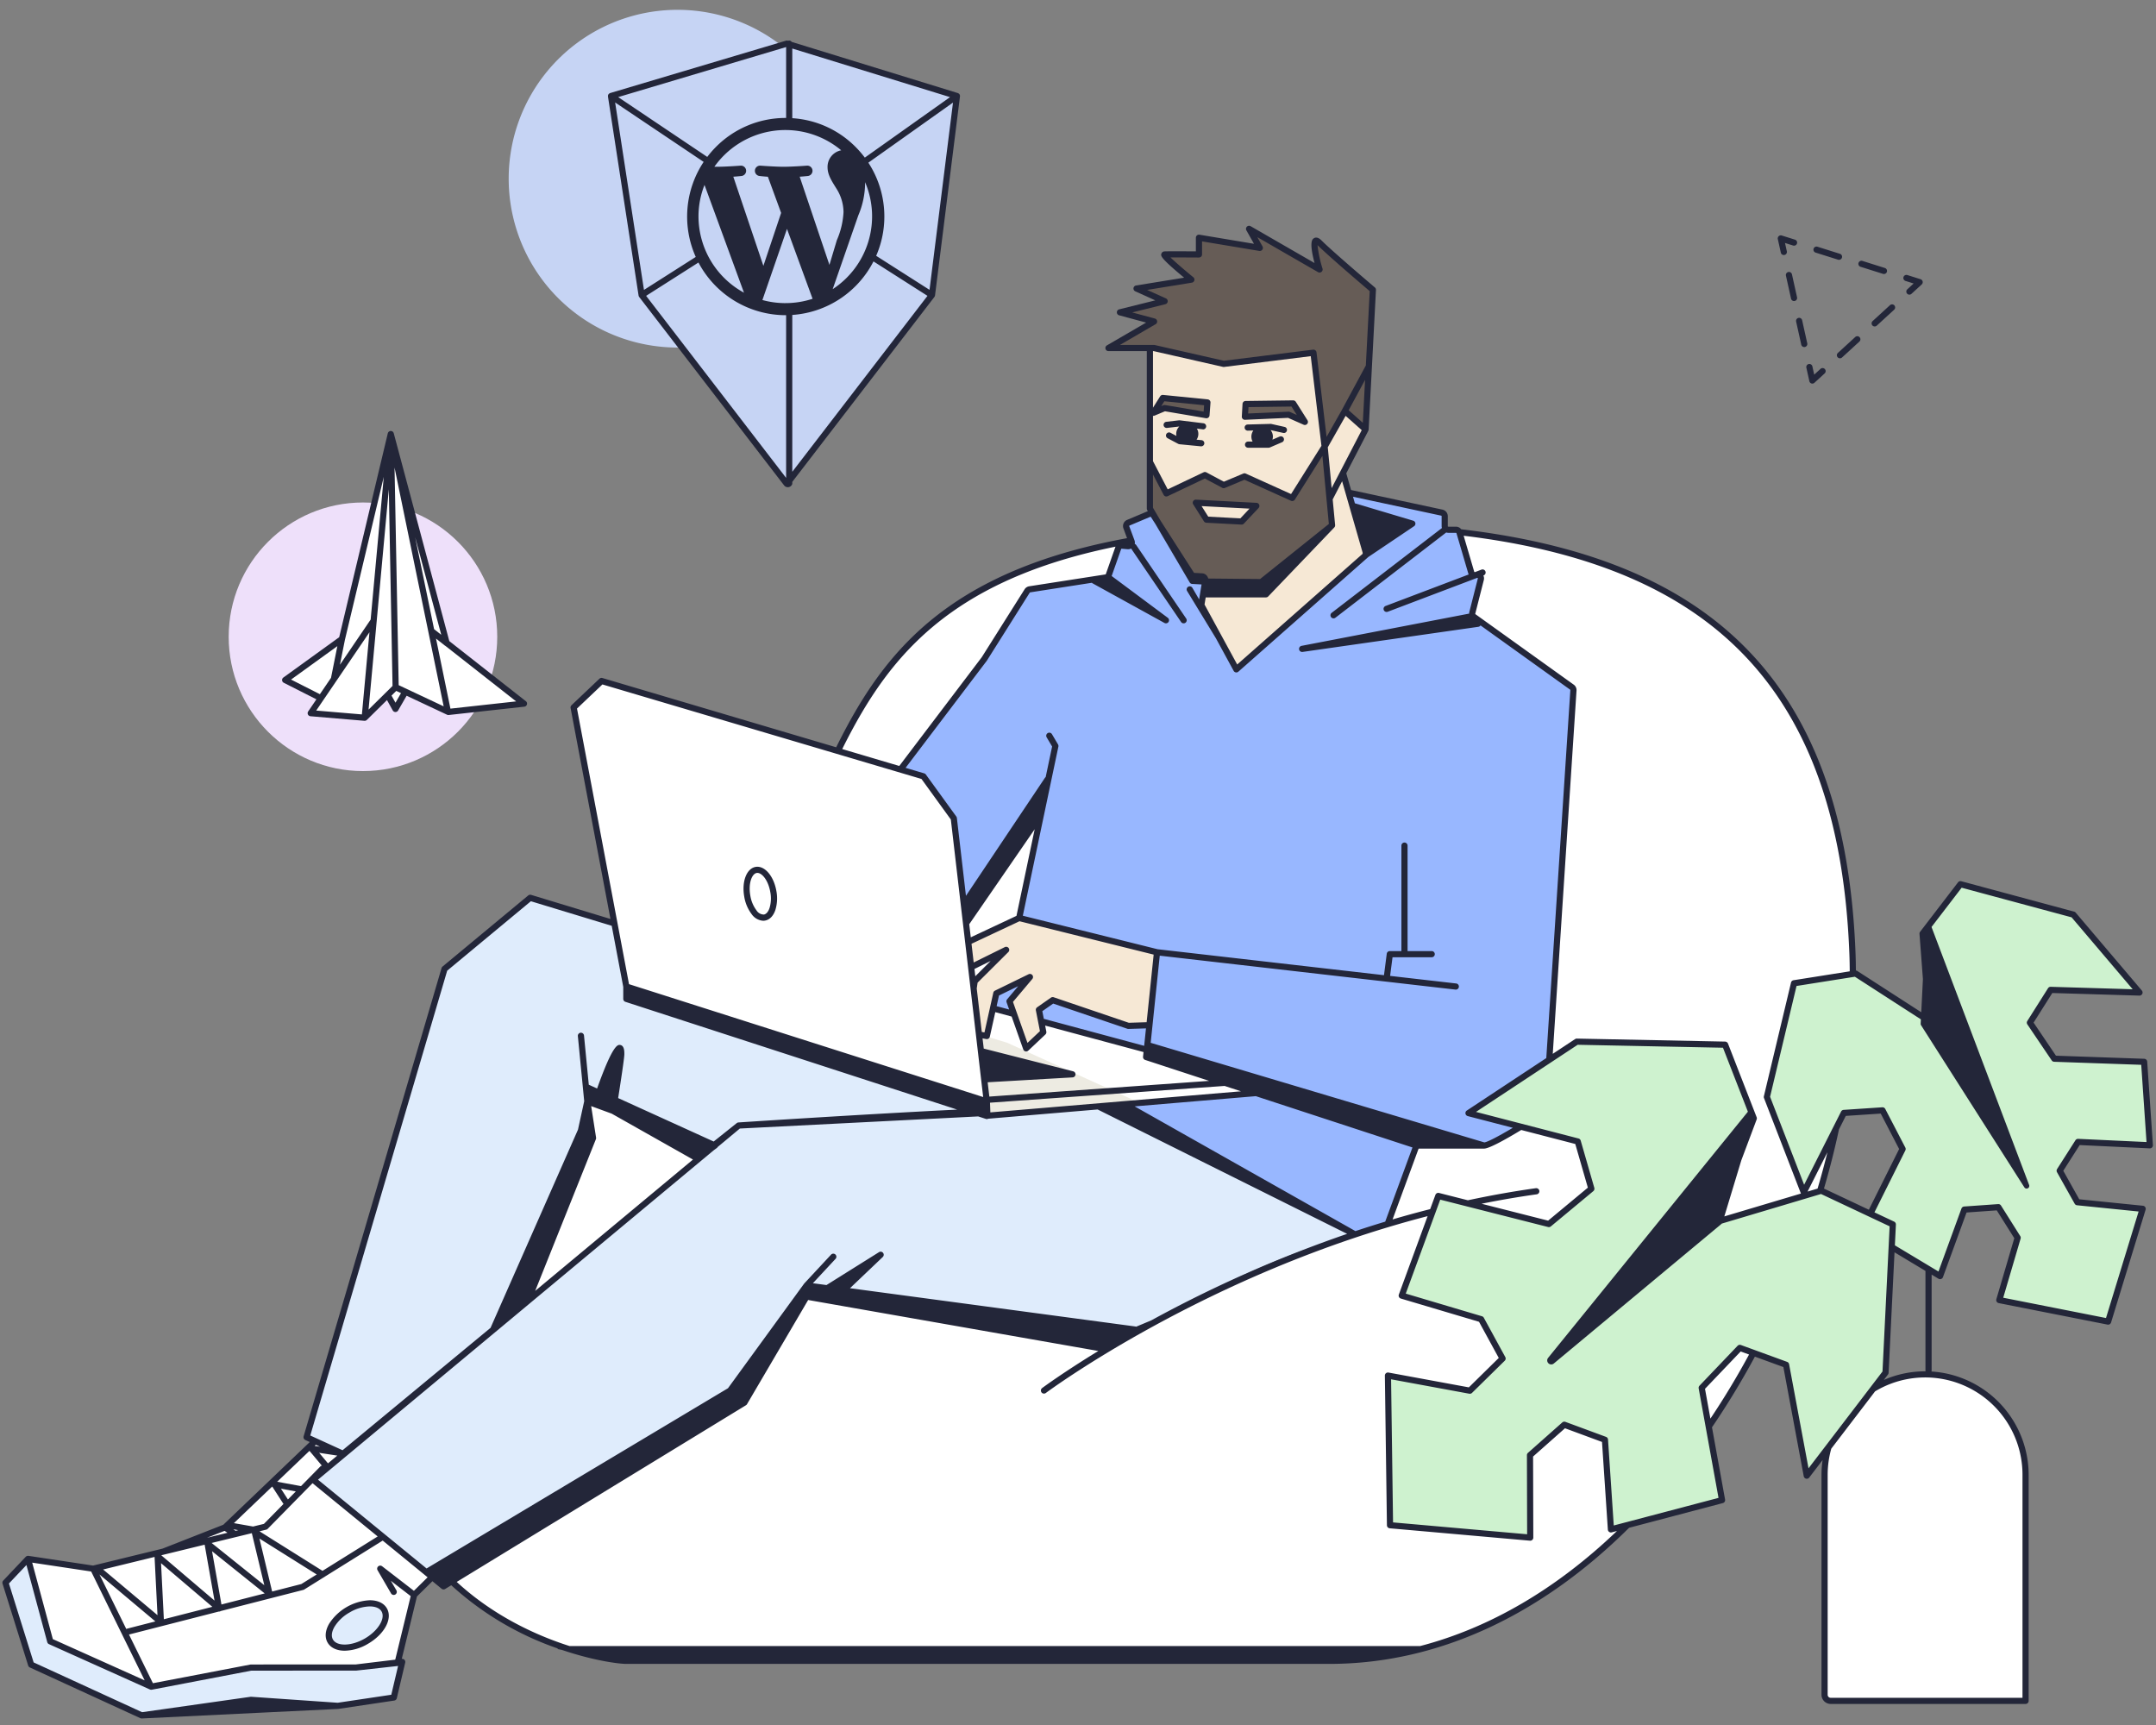 <svg xmlns="http://www.w3.org/2000/svg" viewBox="0 0 700 560"><rect x="0" y="0" width="700" height="560" fill="#808080" stroke="none"/><rect width="700" height="560" opacity="0"/><path d="M373.61,429.807c19.261-10.576,34.853-19.983,65.477-29.215L326.989,338.5l-9.145-2.778,2.546,21.839-117.039-37.3-3.868-20.5-27.344-8.306-27.818,23.084L99.537,466.568l11.837,5.406-9.7,8.394,42.343,34.617,97.669-59.652,20.193-34.411,93.746,16.427Zm-202.244-7.442,21.176-52.9-1.854-11.906,8.345,3.06,27.385,15.465Z" fill="#dfecfc"/><polygon points="409.202 350.705 296.079 320.266 203.355 324.283 320.393 362.3 322.134 362.072 405.87 355.032 409.201 350.705 409.201 350.705 409.202 350.705" fill="#edebe2"/><path d="M374.7,112.987H359.9l14.8-8.609-11.078-2.987,14.507-3.607-9.116-4.12,17.79-2.886s-9.929-8.1-8.674-8.172,11.146,0,11.146,0V77.179l19.758,3.3-3.489-6.182,22.882,13.188s-3.71-12.364,0-8.654,17.314,15.25,17.314,15.25l-2.376,45.332-6.741-5.98-6.55,11.543-3.631-30.465L397.3,118.134l-22.6-5.142" fill="#665c56"/><polygon points="443.363 139.407 436.625 133.43 430.075 144.973 426.444 114.508 397.303 118.134 374.702 112.992 374.702 112.987 373.349 112.987 373.349 149.952 378.688 160.178 391.211 154.228 397.308 157.485 404.06 154.652 412.477 158.456 419.563 161.658 430.071 144.968 432.495 170.538 408.543 189.721 391.285 188.792 390.04 196.427 401.41 217.298 443.638 180.038 436.03 153.543 443.363 139.407" fill="#f6e8d5"/><path d="M601.45,309.756c-3.613-96.364-55.163-137.1-160.515-139.132l2.7,9.414L401.41,217.3l-11.37-20.871,1.245-7.635-4.16-.224-8.689-14.8c-68.339,9.247-90.325,37.289-106.415,70.02l-76.7-22.721-9.066,8.6,17.1,90.6,117.039,37.3-2.546-21.839,9.145,2.778L450.4,394.452l-.707,3.46-34.578,12.029-59.491,27.408-93.746-16.427-20.193,34.411L146.617,513.4c21.954,20.9,50.8,25.766,56.74,25.766H431.663C532.853,539.161,605.159,408.662,601.45,309.756Z" fill="#fff"/><path d="M373.349,149.952l5.339,10.226,12.523-5.95,6.1,3.257,6.752-2.833,15.5,7.006,10.508-16.69,2.424,25.57-23.952,19.183-21.418-1.153L373.349,165.11Z" fill="#665c56"/><path d="M388.249,163.2l19.646,1.034-4.769,5.066-11.4-.6Z" fill="#f6e8d5"/><path d="M510.365,223.074l-31.89-22.859a1.181,1.181,0,0,1-.457-1.25l2.772-10.907a1.178,1.178,0,0,0-1.56-1.393c-.028.011-.056.02-.084.029a1.181,1.181,0,0,1-1.466-.8l-3.838-13.067a1.179,1.179,0,0,0-1.131-.847h-2.472a1.178,1.178,0,0,1-1.178-1.179v-3.225a1.18,1.18,0,0,0-.932-1.153l-30.265-6.493,5.774,20.107L401.41,217.3l-11.37-20.871.079-.484s0-.008,0-.013l1.212-7.447a1.079,1.079,0,0,0,.014-.126,1.179,1.179,0,0,0-1.114-1.24l-2.5-.136a1.176,1.176,0,0,1-.929-.54l-12.279-19.128a1.18,1.18,0,0,0-1.45-.45l-6.715,2.828a1.18,1.18,0,0,0-.647,1.5l1.686,4.529a1.179,1.179,0,0,1-1.211,1.587l-1.9-.168a1.178,1.178,0,0,0-1.212.784l-3.087,8.773a1.179,1.179,0,0,1-.932.774l-24.735,3.847a1.177,1.177,0,0,0-.816.535L319.594,213.9a.964.964,0,0,1-.058.084L292.71,249.344a1.2,1.2,0,0,0-.217.512l7.3,2.163,9.881,13.643,3.979,34.122,21.608-31.356a1.18,1.18,0,0,1,2.121.931l-14.477,58.125,86.3,23.221h0l-3.331,4.327-41.2,3.464,75.42,42.32,10.412-3.378,9.107-24.785a1.18,1.18,0,0,1,1.111-.773h21.122c2.5,0,16.743-9.1,19.593-10.94a1.174,1.174,0,0,0,.535-.909l8.888-135.922A1.181,1.181,0,0,0,510.365,223.074Z" fill="#98b7ff"/><polygon points="226.418 376.083 199.033 360.618 190.688 357.558 192.542 369.464 171.366 422.365 226.418 376.083" fill="#fff"/><polygon points="330.907 298.015 314.353 305.785 315.309 313.982 326.678 308.365 316.461 318.536 316.113 320.882 317.858 335.844 320.394 336.335 323.478 322.499 334.406 317.168 327.76 325.046 333.169 340.348 338.733 335.096 337.311 327.824 341.785 324.693 366.344 333.036 373.187 332.817 375.648 309.138 330.907 298.015" fill="#f6e8d5"/><polygon points="101.67 480.368 106.943 475.98 111.374 471.974 102.334 467.845 73.046 495.85 53.109 503.681 53.114 503.685 30.27 509.261 9.09 506.074 16.315 532.838 49.093 547.561 81.497 541.354 115.583 541.34 129.097 539.838 134.468 517.758 140.336 511.978 101.67 480.368" fill="#fff"/><path d="M657.654,552.161H594.375a1.978,1.978,0,0,1-1.978-1.977h0V478.8a32.628,32.628,0,0,1,32.629-32.628h0A32.628,32.628,0,0,1,657.654,478.8h0v73.357Z" fill="#fff"/><polygon points="668.73 380.05 674.689 370.709 698 371.809 696.145 344.72 666.973 343.703 659.063 331.997 665.792 321.355 694.645 322.215 673.164 296.92 636.516 287.05 624.202 303.1 626.353 331.468 602.454 316.042 582.474 319.203 573.658 356.121 585.635 387.069 598.649 361.303 611.212 360.468 617.724 373.005 607.231 394.042 591.318 386.547 556.724 396.865 569.409 363.06 560.098 339.135 511.938 338.16 476.792 361.361 512.255 370.552 516.68 385.903 502.888 397.36 466.981 388.25 455.11 420.602 480.886 428.265 487.855 441.029 477.231 451.468 450.633 446.565 451.302 495.144 496.828 499.169 496.755 472.399 507.897 462.522 521.089 467.395 523.033 496.497 559.108 486.991 552.5 450.542 564.882 437.574 579.895 443.049 586.613 479.062 612.187 445.6 614.186 404.827 629.893 414.262 637.771 392.674 648.825 391.893 655.078 401.82 649.127 422.056 684.456 429.038 695.666 392.43 674.464 390.28 668.73 380.05" fill="#cef2cf"/><ellipse cx="115.988" cy="527.69" rx="10.111" ry="5.898" transform="translate(-248.306 128.691) rotate(-30)" fill="#dfecfc"/><path d="M9.088,506.074,1.776,513.8,10.1,540.406l35.882,16.47,35.509-5.043,28.177,1.951,18.188-2.717,2.727-11.547-15.011,1.818-34.086.014-32.4,6.207L16.307,532.836Z" fill="#dfecfc"/><circle cx="117.845" cy="206.724" r="43.597" fill="#eee0fa"/><path d="M170.124,228.425l-24.523,2.7-13.981-6.564-3.224,5.589-2.514-4.516L118.417,233,100.89,231.52l3.317-4.863-11.614-5.893,18.42-13.3,15.867-66.555,1.126,4.218s16.873,63.516,17.013,63.627Z" fill="#fff"/><path d="M255.47,14.164l-1.859.553a54.82,54.82,0,1,0-33.626,98.111c.475,0,.943-.024,1.414-.036l34.069,44.3,47.116-61.3,8.1-64.618Z" fill="#C6D4F4"/><path d="M111.935,535.884c-2.5,0-4.557-.886-5.569-2.638-.973-1.686-.8-3.848.477-6.089A16.657,16.657,0,0,1,120.05,519.5h.049c2.581.011,4.538.946,5.511,2.631,1.934,3.35-.778,8.414-6.173,11.529A15.4,15.4,0,0,1,111.935,535.884Zm8.114-14.381a13.441,13.441,0,0,0-6.51,1.946h0a13.4,13.4,0,0,0-4.959,4.7c-.913,1.6-1.084,3.053-.482,4.1,1.328,2.3,6.062,2.156,10.339-.314s6.768-6.5,5.441-8.8c-.6-1.044-1.948-1.623-3.789-1.632Zm-7.01,1.079h0Z" fill="#232639"/><path d="M247.779,298.913a4.948,4.948,0,0,1-3.744-2.152,12.807,12.807,0,0,1-2.4-5.7c-.857-4.888.763-9.118,3.687-9.632h0c2.916-.5,5.886,2.914,6.743,7.8a12.8,12.8,0,0,1-.319,6.178c-.665,1.963-1.862,3.188-3.368,3.453A3.542,3.542,0,0,1,247.779,298.913ZM245.667,283.4h0c-1.535.268-2.76,3.34-2.063,7.315a10.778,10.778,0,0,0,1.994,4.8,2.84,2.84,0,0,0,2.434,1.379c.743-.13,1.406-.9,1.819-2.125a10.783,10.783,0,0,0,.243-5.189C249.4,285.6,247.208,283.122,245.667,283.4Z" fill="#232639"/><path d="M417.07,138.592l-4.279-.959a1.264,1.264,0,0,0-.245-.024l-7.474.2a1,1,0,0,0-.973,1.027,1.019,1.019,0,0,0,1.027.973l1.808-.049a3.41,3.41,0,0,0-.243,3.589h-1.477a1,1,0,0,0,0,2h6.679a.989.989,0,0,0,.394-.081l3.984-1.71a1,1,0,0,0-.789-1.838l-2.363,1.014a3.32,3.32,0,0,0-.6-3.115l4.117.922a.977.977,0,0,0,.22.025,1,1,0,0,0,.217-1.976Z" fill="#232639"/><path d="M390.62,139.4a1,1,0,0,0,.121-1.992l-7.721-.953a1,1,0,0,0-.238,0l-4.111.476a1,1,0,0,0,.23,1.987l3.993-.463h0a3.389,3.389,0,0,0-.991,2.066h0a3.357,3.357,0,0,0,.057,1l-1.929-1.023a1,1,0,1,0-.937,1.767l3.472,1.841.007,0,0,0a1,1,0,0,0,.331.1c.014,0,.026.011.041.012l6.919.669c.033,0,.065,0,.1,0a1,1,0,0,0,.1-2l-1.567-.152a3.339,3.339,0,0,0,.1-3.593l1.9.235A.861.861,0,0,0,390.62,139.4Z" fill="#232639"/><path d="M403.126,170.3h-.053l-11.4-.6a1,1,0,0,1-.793-.465l-3.473-5.5a1,1,0,0,1,.9-1.533l19.645,1.034a1,1,0,0,1,.676,1.684l-4.769,5.066A1,1,0,0,1,403.126,170.3Zm-10.835-2.572,10.424.549,2.973-3.158-15.561-.818Z" fill="#232639"/><path d="M404.413,131.173l15.452-.2,3.787,6-5.252-2.323-14.218.64Z" fill="#665c56"/><path d="M378.114,132.481,374.5,134l3.017-4.793,14.5,1.45-.31,4.129Z" fill="#665c56"/><path d="M588.429,124.532a1,1,0,0,1-.976-.784l-.975-4.393a1,1,0,0,1,1.952-.434l.6,2.7,2.04-1.871a1,1,0,0,1,1.352,1.475l-3.317,3.041A1,1,0,0,1,588.429,124.532Zm-2.415-11.886a1,1,0,0,0,.759-1.193l-1.658-7.469a1,1,0,1,0-1.952.433l1.658,7.469a1,1,0,0,0,.975.783A1.016,1.016,0,0,0,586.014,112.646ZM582.7,97.708a1,1,0,0,0,.759-1.193L581.8,89.046a1,1,0,0,0-1.952.434l1.658,7.469a1,1,0,0,0,.975.783A1.018,1.018,0,0,0,582.7,97.708Zm-3.315-14.937a1,1,0,0,0,.759-1.193l-.6-2.7,2.64.832a1,1,0,0,0,.6-1.908l-4.293-1.351a1,1,0,0,0-1.276,1.171l.975,4.392a1,1,0,0,0,.975.783A1.016,1.016,0,0,0,579.384,82.771Zm33.242,5.479A1,1,0,0,0,611.972,87l-7.3-2.3a1,1,0,1,0-.6,1.908l7.3,2.3a1,1,0,0,0,1.254-.654Zm-14.594-4.6a1,1,0,0,0-.653-1.255l-7.3-2.3a1,1,0,0,0-.6,1.908l7.3,2.3a1.014,1.014,0,0,0,.3.046A1,1,0,0,0,598.032,83.653Zm22.587,11.726,3.318-3.041a1,1,0,0,0-.375-1.691l-4.292-1.353a1,1,0,0,0-.6,1.909l2.64.832-2.04,1.87a1,1,0,1,0,1.351,1.474Zm-22.558,20.679,5.64-5.169a1,1,0,0,0-1.352-1.475l-5.639,5.169a1,1,0,1,0,1.351,1.475Zm11.279-10.339,5.64-5.17a1,1,0,0,0-1.352-1.474l-5.64,5.17a1,1,0,0,0,1.352,1.474Z" fill="#232639"/><path d="M311.681,31.293a1,1,0,0,0-.016-.294.435.435,0,0,0,0-.051,1,1,0,0,0-.151-.339.189.189,0,0,0-.009-.021c-.02-.029-.051-.044-.074-.07a.969.969,0,0,0-.178-.166.877.877,0,0,0-.152-.079,1.154,1.154,0,0,0-.116-.06L257.04,13.6a.96.96,0,0,0-1.177-.362l-.095-.03a1,1,0,0,0-.58,0L198.1,30.211a1.032,1.032,0,0,0-.11.056,1.018,1.018,0,0,0-.189.1,254.962,254.962,0,0,1-.249.247c0,.006,0,.015-.009.021a1.014,1.014,0,0,0-.136.329,46.773,46.773,0,0,1-.01.362l0,.026,0,.02,9.932,64.569,0,.008c0,.011.008.022.01.033a.966.966,0,0,0,.115.3c.008.015.009.033.018.048s.022.024.032.038.011.022.019.032L254.679,157.7a1.53,1.53,0,0,0,2.556-.608v-.655L303.38,96.4c.012-.015.018-.034.029-.05s.014-.015.02-.023.006-.022.012-.033a.956.956,0,0,0,.121-.313c0-.012.008-.023.01-.035a.281.281,0,0,1,.008-.031Zm-9.889,62.8L284.47,83.047a31.969,31.969,0,0,0-2.54-30.24L309.414,33.3ZM257.235,15.752l51.218,15.776-27.669,19.64a32.608,32.608,0,0,0-3.032-3.5,31.779,31.779,0,0,0-20.516-9.3Zm23.643,43.782c0-.129,0-.259,0-.388A28.234,28.234,0,0,1,270.354,93.87l8.3-23.9A27.271,27.271,0,0,0,280.878,59.534Zm-18.589-2.405a1.682,1.682,0,0,0-.277-3.352c-.046,0-4.66.361-7.611.361-2.77,0-7.474-.358-7.535-.362a1.682,1.682,0,0,0-.269,3.352c.014,0,1.29.16,2.717.253l4.3,11.736-5.76,17.188-9.767-28.941c1.448-.095,2.644-.234,2.653-.235a1.682,1.682,0,0,0-.276-3.352c-.046,0-4.661.361-7.611.361-.282,0-.588,0-.914-.011A28.267,28.267,0,0,1,270.6,46.913a28.674,28.674,0,0,1,2.523,1.881,5.465,5.465,0,0,0-4.437,5.483c0,2.32,1.188,4.227,2.564,6.435l.334.538a14.478,14.478,0,0,1,2.287,7.59,26.161,26.161,0,0,1-2.166,9.128l-2.41,8.026-9.656-28.63C261.082,57.269,262.279,57.13,262.289,57.129Zm1.538,39.865a28.181,28.181,0,0,1-8.8,1.407h-.482a28.175,28.175,0,0,1-7.01-1l7.98-23.1Zm-22.271-1.975a28.246,28.246,0,0,1-14.772-24.708,27.686,27.686,0,0,1,1.954-10.273Zm13.679-79.742V38.293c-.041,0-.081,0-.122,0h-.127a31.808,31.808,0,0,0-22.6,9.467,32.653,32.653,0,0,0-2.759,3.178L200.7,31.522ZM199.719,33.269l28.739,19.29a32.076,32.076,0,0,0-2.565,30.852L209.079,94.119Zm10.064,62.774,16.99-10.821a32.071,32.071,0,0,0,28.337,17.1h.125v52.822Zm47.452,6.2A32.085,32.085,0,0,0,283.6,84.866L301.13,96.044l-43.895,57.112Z" fill="#232639"/><path d="M170.735,227.638l-24.854-19.507-17.992-67.3c0-.021-.013-.037-.015-.056l-.014-.067c0-.016-.013-.028-.017-.044a.97.97,0,0,0-.1-.256.882.882,0,0,0-.075-.1.931.931,0,0,0-.133-.154,1.009,1.009,0,0,0-.253-.156c-.015-.007-.027-.019-.043-.025a33.821,33.821,0,0,1-.365-.075,1.469,1.469,0,0,0-.623.235l-.009,0c-.015.013-.023.032-.037.046a.978.978,0,0,0-.181.219,1.106,1.106,0,0,0-.06.141.993.993,0,0,0-.055.13l-15.779,66.188L92,219.953a1,1,0,0,0,.132,1.7l10.6,5.375-2.673,3.931a1,1,0,0,0,.742,1.559L118.327,234a.819.819,0,0,0,.085,0,.993.993,0,0,0,.695-.29l.01-.007,6.528-6.438,1.876,3.369a1,1,0,0,0,1.739.014l2.759-4.783,13.133,6.165a1,1,0,0,0,.534.088l24.542-2.7a1,1,0,0,0,.507-1.781Zm-27.473-21.563-2.326-1.826-6.145-29.86Zm-23.6,24.291,2.634-28.653a1,1,0,0,0,.027-.3l3.913-42.566,1.211,63.83-1.641,1.627Zm-7.672-22.67h0l12.609-52.89-4.26,46.338-9.971,14.662Zm17.452,14.732L128.1,151.789l15.95,77.513ZM94.5,220.614l15.031-10.854-2.058,10.292-3.612,5.311Zm14.764.36,0,0,10.688-15.716-2.452,26.67-14.834-1.254Zm19.142,7.15-1.287-2.311,1.54-1.519,1.54.723Zm17.836,1.926L141.564,207.3l2.83,2.244a.972.972,0,0,0,.219.133L167.574,227.7Z" fill="#232639"/><path d="M391.71,135.783a1.046,1.046,0,0,1-.167-.014l-13.31-2.254-3.348,1.4a1,1,0,0,1-1.233-1.455l3.018-4.793a1,1,0,0,1,.946-.462l14.5,1.451a1,1,0,0,1,.9,1.07l-.31,4.13a1,1,0,0,1-1,.925Zm-13.6-4.3a1.036,1.036,0,0,1,.167.014l12.514,2.119.155-2.063-12.917-1.292-1,1.592.7-.292A.99.99,0,0,1,378.114,131.481Z" fill="#232639"/><path d="M423.651,137.966a.979.979,0,0,1-.4-.086l-5.036-2.227-13.984.63a.976.976,0,0,1-.756-.3,1,1,0,0,1-.287-.759l.231-4.11a1,1,0,0,1,.985-.945l15.452-.2a1.068,1.068,0,0,1,.859.466l3.787,5.995a1,1,0,0,1-.847,1.534Zm-5.251-4.323a.987.987,0,0,1,.4.086l2.248.994-1.733-2.745-13.96.183-.116,2.074,13.112-.591Z" fill="#232639"/><path d="M697.142,344.651a1,1,0,0,0-.963-.931l-28.662-1-7.26-10.742,6.075-9.607,28.283.843a1.042,1.042,0,0,0,.931-.566,1,1,0,0,0-.139-1.081l-21.481-25.295a1,1,0,0,0-.5-.318l-36.648-9.872a1,1,0,0,0-1.054.358l-12.313,16.051a1,1,0,0,0-.2.683l1.113,14.675-.539,10.766L603,315.2a.987.987,0,0,0-.436-.143c-.016-1.787-.045-3.57-.111-5.341-1.862-49.651-16.45-84.8-44.6-107.441-20.129-16.195-47.648-26.251-83.429-30.453a2.184,2.184,0,0,0-1.712-.844h-2.472a.179.179,0,0,1-.178-.179v-3.224a2.189,2.189,0,0,0-1.723-2.131l-29.678-6.368L437.1,153.65l7.152-13.787c0-.01,0-.022.01-.032s.012-.042.02-.063a.923.923,0,0,0,.041-.129c0-.014.011-.026.014-.041s.013-.055.016-.083.009-.035.01-.053l2.377-45.332a1,1,0,0,0-.352-.815c-.135-.115-13.616-11.556-17.254-15.194-.356-.357-1.442-1.437-2.518-.793-.48.286-1.679,1,.179,8.059l-20.75-11.959a1,1,0,0,0-1.371,1.358l2.461,4.359-17.7-2.952a1,1,0,0,0-1.164.986V81.6c-2.567-.016-9.158-.05-10.2.009a1.1,1.1,0,0,0-1,.749c-.22.674-.427,1.312,7.385,7.788l-15.606,2.531a1,1,0,0,0-.252,1.9l6.491,2.934-11.712,2.911a1,1,0,0,0-.019,1.937l8.763,2.362-12.731,7.4a1,1,0,0,0,.5,1.865h12.451V165.11a.984.984,0,0,0,.074.354c.009.023.018.045.028.068s.02.058.036.085l.191.325-6.715,2.828a2.174,2.174,0,0,0-1.2,2.768l1.167,3.17c-24.194,4.455-43.236,11.841-58.122,22.411-17.68,12.553-27.823,28.333-36.31,45.476l-75.9-22.484a1,1,0,0,0-.973.233l-9.066,8.6a1,1,0,0,0-.294.911L198.2,298.332l-25.765-7.827a1.012,1.012,0,0,0-.929.188l-27.818,23.084a1,1,0,0,0-.321.487L98.578,466.287a1,1,0,0,0,.544,1.192l1.454.664L72.5,494.992,52.77,502.74l-22.546,5.5L9.238,505.085a.881.881,0,0,0-.089,0,.943.943,0,0,0-.13,0,.862.862,0,0,0-.1.015,1.1,1.1,0,0,0-.151.034c-.029.01-.056.025-.085.038a.952.952,0,0,0-.139.07,1,1,0,0,0-.089.072.976.976,0,0,0-.094.076l-7.312,7.725a1,1,0,0,0-.228.986l8.327,26.607a1,1,0,0,0,.538.611l35.882,16.469c.009,0,.019,0,.029.006a.988.988,0,0,0,.387.084h.049l63.687-3.091c.009,0,.016,0,.024-.006.025,0,.05,0,.075,0l18.188-2.717a1,1,0,0,0,.826-.76l2.726-11.548a1,1,0,0,0-.227-.9,1.013,1.013,0,0,0-.866-.326l-.021,0,4.927-20.258,5.024-4.948,2.983,2.44a1,1,0,0,0,1.154.079l1.98-1.209a99.265,99.265,0,0,0,34.569,20.518l-.019.2,1.332.259c10.232,3.466,18.364,4.551,20.962,4.551H431.663c34.585,0,68.124-15.271,97.259-44.182l30.441-8.022a1,1,0,0,0,.729-1.145l-4.252-23.457a261.5,261.5,0,0,0,13.928-22.936l9.249,3.373,6.613,35.454a1,1,0,0,0,1.778.423l4.345-5.685a33.587,33.587,0,0,0-.356,4.819v71.38a2.981,2.981,0,0,0,2.978,2.978h63.279a1,1,0,0,0,1-1V478.8a33.667,33.667,0,0,0-31.567-33.559.981.981,0,0,0,.064-.321V413.782l2.227,1.338a1,1,0,0,0,1.455-.515l7.655-20.98,9.81-.692,5.693,9.038-5.824,19.8a1,1,0,0,0,.766,1.264l35.329,6.981a.989.989,0,0,0,.194.019,1,1,0,0,0,.956-.708l11.21-36.607a1,1,0,0,0-.855-1.288l-20.685-2.1-5.187-9.254,5.325-8.347,22.733,1.072a.963.963,0,0,0,.761-.3,1,1,0,0,0,.284-.767ZM556.6,203.836c27.669,22.261,42.013,56.92,43.852,105.957.069,1.836.1,3.684.112,5.537l-18.245,2.886a1,1,0,0,0-.816.755l-8.817,36.917a1,1,0,0,0,.04.594L584.7,387.43c.006.014.016.025.023.039l-24.875,7.419,5.509-18.188,4.986-13.288a1,1,0,0,0,0-.714l-9.311-23.926,0,0c0-.01-.011-.017-.015-.026a.963.963,0,0,0-.173-.268.816.816,0,0,0-.074-.07,1.02,1.02,0,0,0-.206-.145.749.749,0,0,0-.094-.047,1,1,0,0,0-.348-.078l-48.16-.974a1.118,1.118,0,0,0-.571.165l-7.246,4.783,7.712-117.935a2.169,2.169,0,0,0-.906-1.912L479.056,199.4a.18.18,0,0,1-.069-.19L481.76,188.3a2.162,2.162,0,0,0-.075-1.309c-.021-.057-.053-.106-.079-.16l.1-.037a1,1,0,0,0-.709-1.871l-2.128.807h0a.21.21,0,0,1-.223-.122l-3.432-11.687C510.105,178.151,536.954,188.032,556.6,203.836ZM442.438,179.489a.178.178,0,0,1-.072.2l.059.087-40.737,35.945-10.606-19.47.377-2.313h19.574a1,1,0,0,0,.722-.309l21.461-22.4c.007-.008.01-.019.017-.027a.976.976,0,0,0,.187-.289l0-.016a1.01,1.01,0,0,0,.061-.309c0-.024,0-.047,0-.07a.61.61,0,0,0,0-.074l-.788-8.313,3.06-5.9,1.131,3.94v0l.012.044ZM377.8,160.641a1,1,0,0,0,1.315.44l12.068-5.733,5.652,3.019a.99.99,0,0,0,.858.04l6.35-2.664,15.106,6.826a1,1,0,0,0,1.258-.378l8.944-14.206,2.095,22.109-22.323,17.878-16.843-.162a2.15,2.15,0,0,0-2-1.691l-2.509-.137a.177.177,0,0,1-.139-.081L376.849,169.1l-2.5-4.257v-10.81Zm-3.453-10.934v-35.72h.219l22.514,5.121a1.023,1.023,0,0,0,.345.017l28.143-3.5,3.469,29.106-9.859,15.657-14.709-6.646a1,1,0,0,0-.8-.011l-6.313,2.648-5.677-3.032a1,1,0,0,0-.9-.021l-11.653,5.537Zm58.005,8.752L431.1,145.2l5.789-10.2,5.23,4.641Zm10.121-21.2-4.594-4.076,5.325-9.865Zm-78.868-25.274,11.6-6.744a1,1,0,0,0-.243-1.83l-7.352-1.983,10.763-2.675a1,1,0,0,0,.171-1.882l-6.093-2.753,14.514-2.355A1,1,0,0,0,387.437,90c-2.81-2.294-5.827-4.894-7.405-6.425,2.483-.011,6.743.01,9.238.028a1.2,1.2,0,0,0,.712-.29,1,1,0,0,0,.295-.71V78.36l18.593,3.1a1,1,0,0,0,1.036-1.477l-1.693-3,19.715,11.362a1,1,0,0,0,1.458-1.153,39.389,39.389,0,0,1-1.618-7.614c3.45,3.436,14.694,13.021,16.95,14.938l-1.266,24.133-7.707,14.281c-.01.018-.01.038-.019.057l-5.018,8.842-3.27-27.442a1,1,0,0,0-.994-.882,1.016,1.016,0,0,0-.123.008l-28.967,3.6-22.334-5.082a1.014,1.014,0,0,0-.318-.051Zm.586,66.147,1.9.168a2.2,2.2,0,0,0,1.157-.227L383.47,201.92a1,1,0,1,0,1.654-1.125l-16.251-23.886a.984.984,0,0,0-.461-.349,2,2,0,0,0,.045-.233,2.2,2.2,0,0,0-.128-.956l-1.687-4.53a.179.179,0,0,1,.1-.228l6.716-2.828a.179.179,0,0,1,.219.068l1.466,2.283,11.122,18.939a1,1,0,0,0,.808.492l3.043.164-.79,4.858-2.192-3.764a1,1,0,0,0-1.708,1.041l9.357,15.355,5.751,10.556a1,1,0,0,0,.7.506,1.022,1.022,0,0,0,.174.015,1,1,0,0,0,.661-.25l42.184-37.221,14.856-10a1,1,0,0,0-.273-1.789L439.9,163.388l-.611-2.129L467.92,167.4a.178.178,0,0,1,.141.176V170.8a2.129,2.129,0,0,0,.1.611l-35.8,27.537a1,1,0,0,0,1.22,1.586l35.977-27.675a2.142,2.142,0,0,0,.681.12h2.472a.177.177,0,0,1,.171.13l3.838,13.066a2.245,2.245,0,0,0,.13.321l-27,10.231a1,1,0,0,0,.709,1.871l29.026-11a.2.2,0,0,1,.227.1.181.181,0,0,1,.006.108l-2.772,10.907a2.173,2.173,0,0,0-.052.524,1.029,1.029,0,0,0-.192,0l-54.194,10.425a1,1,0,0,0,.331,1.973l57.046-8.15a1,1,0,0,0,.7-.454l29.092,20.854a.184.184,0,0,1,.075.157l-7.811,119.448-25.805,17.036a1,1,0,0,0,.3,1.8l14.648,3.8c-4.836,2.868-8.277,4.648-9.261,4.74L373.6,338.534l.584-5.611v0l2.357-22.674,69.084,7.92h.006l26.925,3.09a.888.888,0,0,0,.115.007,1,1,0,0,0,.112-1.993l-21.451-2.462.787-6.054h12.721a1,1,0,0,0,0-2H457V274.521a1,1,0,1,0-2,0v34.235h-3.762a1,1,0,0,0-.991.871l-.9,6.953-73.511-8.427-43.749-10.876,11.545-54.9a1,1,0,0,0-.119-.716l-1.958-3.3a1,1,0,1,0-1.719,1.021l1.758,2.961-2.087,9.928a.99.99,0,0,0-.25.254l-25.637,38.292-2.946-25.272a.991.991,0,0,0-.184-.47L300.6,251.432a.991.991,0,0,0-.526-.372l-6.053-1.793,26.3-34.671c.042-.055.081-.112.114-.164l13.905-22.048a.177.177,0,0,1,.124-.08l20.032-3.115a1.016,1.016,0,0,0,.237.182l23.337,12.863a1,1,0,0,0,1.08-1.678l-18.218-13.562,3.076-8.742A.19.19,0,0,1,364.193,178.134Zm134.493,207.6c-7.515,1.047-14.886,2.377-22.095,3.923l-9.363-2.375a1,1,0,0,0-1.185.625l-1.7,4.621q-6.2,1.579-12.208,3.347L460.545,373c.025-.069.09-.133.162-.116h21.129c.011,0,.021,0,.033-.006,1.661-.029,6.844-2.9,12.042-6.045l17.541,4.546,4.086,14.174-12.9,10.714-21.617-5.484c5.88-1.183,11.861-2.221,17.939-3.068a1,1,0,0,0-.276-1.98ZM348.437,347.788l-29.04-7.377-.388-3.325,1.195.231a1,1,0,0,0,1.166-.764l1.776-7.968,5.309,1.428,3.771,10.667a1,1,0,0,0,1.629.395l5.565-5.251a1,1,0,0,0,.295-.92l-.384-1.964,31.943,8.6-.156,1.5a1,1,0,0,0,.683,1.053l20.771,6.8-71.359,5.1-.542-4.645,27.577-1.586a1,1,0,0,0,.189-1.967ZM317.4,319.01l9.982-9.936a1,1,0,0,0-1.148-1.606l-10.1,4.99-.708-6.074,15.581-7.313L374.564,309.9l-2.282,21.947-5.788.185-24.387-8.284a1.012,1.012,0,0,0-.9.127l-4.474,3.131a1,1,0,0,0-.408,1.012l1.316,6.73-4.046,3.819-4.706-13.313,6.276-7.44a1,1,0,0,0-1.2-1.543L323.04,321.6a1,1,0,0,0-.538.681l-2.873,12.887-.863-.166L317.122,320.9Zm-.742-2.083-.275-2.36,5.255-2.6Zm-1.473-12.638-.5-4.248,21.251-30.836-5.912,28.118Zm56.887,29.564-.55,5.294v0l-.039.369-32.58-8.767-.485-2.482,3.525-2.468,24.08,8.18a.859.859,0,0,0,.353.052Zm-45.256-8.474.829,2.345-4.065-1.093.768-3.445,6.239-3.043L327,324.4A1,1,0,0,0,326.817,325.379ZM397.6,352.536l5.318,1.741-81.372,6.842-.116-3.144Zm10.137,3.319,50.859,16.654-8.849,24.081q-4.911,1.484-9.674,3.068L368.4,359.173ZM308.971,198.749c13.8-9.8,31.263-16.824,53.21-21.283-.018.042-.04.081-.055.124l-3.088,8.774a.178.178,0,0,1-.141.117l-24.734,3.847a2.172,2.172,0,0,0-1.51.99L318.74,213.377l-26.765,35.282-18.525-5.487C281.794,226.386,291.77,210.963,308.971,198.749ZM187.339,230.02l8.252-7.827,103.593,30.688,9.528,13.157,10.5,90.1L204.223,319.493Zm-42.145,85.1,27.17-22.546,26.249,7.973,3.743,19.831v3.9a1,1,0,0,0,.69.951l107.72,34.989c-32.027,1.6-69.341,4.059-70.959,4.166h-.027c-.035,0-.069.006-.1.011a1,1,0,0,0-.492.22l-7.476,5.963-31.01-14.1c.8-5.118,2.008-12.982,2.008-14.261,0-.894,0-2.753-1.325-2.974-.779-.133-2.347-.382-7.52,14.126l-2.7-1.228-1.555-15.977a1,1,0,0,0-1.991.194l2.058,21.135-2.018,9.228-28.392,64.349L111.219,470.8l-10.478-4.784ZM193.53,369.31l-1.592-10.224,6.669,2.447,26.386,14.9L173.762,419.07l19.708-49.234A1,1,0,0,0,193.53,369.31ZM109.511,472.542l-3.023,2.516-2.869-3.419Zm-7.348-3.149.372-.356,1.36.621Zm-1.686,1.612,4.019,4.79a.968.968,0,0,0-.461.243l-6.3,6.411-7.742-1.42ZM85.941,517.283,71.9,520.877l-3.052-17.293ZM68.71,500.909l13.052-3.186,4.048,16.892Zm15.526-1.442,18.591,11.663-4.982,3.106-9.487,2.429Zm.015-2.351,2.193-.536a.992.992,0,0,0,.477-.27L101.473,481.5l21.15,17.291-17.909,11.164Zm9.226-10.333-2.259-3.5,4.824.884Zm-5.1-4.209,3.663,5.671-6.347,6.46-3.525.86-6.226-1.1ZM77.344,496.742l-.861.211-.734-.493Zm-4.423.231.928.622-6.634,1.62Zm-6.476,4.489,3.2,18.146L52.361,504.9Zm2.5,20.173L53.2,525.665l-.913-18.2Zm-18.761-16.2.949,18.907-17.656-14.83Zm.26,20.94-9.227,2.362a.96.96,0,0,0-.214.1l-8.7-17.7ZM29.6,510.172,46.967,545.51,17.156,532.121l-6.7-24.83Zm97.441,40.007-17.411,2.6-28.068-1.945a1.136,1.136,0,0,0-.21.008l-35.218,5L10.924,539.683,2.905,514.061l5.682-6L15.341,533.1a1,1,0,0,0,.556.651l32.778,14.723c.02.009.043.01.064.018a1.017,1.017,0,0,0,.172.047.909.909,0,0,0,.1.014c.026,0,.051.011.076.011h0a.99.99,0,0,0,.188-.018l32.312-6.189,33.992-.015a1,1,0,0,0,.109-.006l13.515-1.5a.416.416,0,0,0,.044-.012Zm7.345-33.745-10.32-7.966a1,1,0,0,0-1.475,1.295l4.367,7.5a1,1,0,1,0,1.728-1.006l-1.791-3.076,6.446,4.977-5.018,20.631-12.809,1.551-34.027.015a.972.972,0,0,0-.187.018l-31.652,6.062-7.767-15.805,29.153-7.463a1.014,1.014,0,0,0,.577-.126c.015-.009.025-.023.04-.032l26.839-6.871a1,1,0,0,0,.281-.12l6.3-3.93a.975.975,0,0,0,.347-.217l18.835-11.741,13.507,11.042.007.007,1.066.873Zm4.109-7.251-35.254-28.821,58.913-49.03,9.489-7.9.358-.3c.016-.014.032-.027.047-.042l59.7-49.682.99-.726a.981.981,0,0,0,.281-.331l7.192-5.986,77.378-3.933,2.5.811a.969.969,0,0,0,.309.049.99.99,0,0,0,.437-.114l35.537-3,81.009,40.378a410.3,410.3,0,0,0-63.6,28.088l-4.9,2.055a.989.989,0,0,0-.243-.072L275.968,418.2l10.644-10.133a1,1,0,0,0-1.22-1.572l-17.054,10.681-4.415-.592,7.349-7.9a1,1,0,1,0-1.465-1.361l-8.664,9.318c-.014.014-.017.033-.029.048a.532.532,0,0,0-.048.047l-24.709,33.936Zm322.617,25.178H184.9c-10.91-3.473-24.694-9.825-36.611-20.811L242.2,456.189a1,1,0,0,0,.341-.348l19.844-33.813,1.273.223L356.6,438.578c-11.491,7.03-18.038,11.882-18.248,12.04a1,1,0,0,0,1.2,1.6c.6-.448,52.474-38.895,123.956-57.412l-9.34,25.452a1,1,0,0,0,.654,1.3l25.381,7.545,6.409,11.739L476.9,450.39l-26.086-4.808a1,1,0,0,0-1.182,1l.669,48.578a1,1,0,0,0,.912.982l45.526,4.025a.877.877,0,0,0,.088,0,1,1,0,0,0,1-1l-.072-26.318,10.356-9.181,12.022,4.442,1.9,28.455a1,1,0,0,0,1.252.9l1.7-.448C505.292,515.862,483.656,528.489,461.113,534.361Zm94.215-73.825-1.753-9.672,11.579-12.127,2.724.993C563.987,446.909,559.8,453.864,555.328,460.536Zm31.856,16.133-6.306-33.8a1,1,0,0,0-.64-.756l-15.013-5.476a1,1,0,0,0-1.066.249l-12.382,12.968a1,1,0,0,0-.261.869l6.444,35.54-34.01,8.962-1.863-27.893a1,1,0,0,0-.651-.873l-13.192-4.873a1.009,1.009,0,0,0-1.011.191l-11.141,9.877a1,1,0,0,0-.337.751l.07,25.675-43.536-3.85-.639-46.457,25.4,4.682a1,1,0,0,0,.882-.271l10.623-10.439a1,1,0,0,0,.178-1.193l-6.969-12.763a1,1,0,0,0-.593-.48l-24.755-7.359,11.193-30.5,35.033,8.888a1.01,1.01,0,0,0,.885-.2l13.792-11.457a.977.977,0,0,0,.215-.261c.017-.028.027-.056.041-.085a1,1,0,0,0,.079-.245c.006-.034.013-.066.016-.1a.991.991,0,0,0-.029-.354l-4.425-15.35a1,1,0,0,0-.71-.691l-33.287-8.627,33.01-21.792,47.18.956L567.5,360.9,502.645,440.8a1.308,1.308,0,0,0,1.852,1.834l54.375-45.259a1.406,1.406,0,0,0,.126-.142l32.239-9.616,22.278,10.492L611.2,445.24Zm2.939-90.81-3.246.968,6.437-12.745Q591.859,379.988,590.123,385.859Zm6.945-19.209,2.216-4.387,11.343-.755,5.975,11.506-9.829,19.706L592.2,385.855Q595,376.3,597.068,366.65Zm18.036,39.9,10.047,6.035v32.344a.955.955,0,0,0,.052.256c-.059,0-.118,0-.178,0a33.372,33.372,0,0,0-13.394,2.8l1.351-1.768a1,1,0,0,0,.2-.558Zm41.55,72.259v72.358H594.375a.979.979,0,0,1-.978-.978V478.8a31.429,31.429,0,0,1,1.173-8.506l14.219-18.605A31.586,31.586,0,0,1,656.654,478.8ZM674.735,369.71a.992.992,0,0,0-.89.461l-5.959,9.341a1,1,0,0,0-.028,1.027l5.734,10.23a1,1,0,0,0,.771.506l19.99,2.027-10.589,34.579L650.4,421.288l5.643-19.186a1,1,0,0,0-.114-.815l-6.253-9.927a1,1,0,0,0-.917-.464l-11.053.78a1,1,0,0,0-.869.654l-7.463,20.451-14.154-8.5.331-6.742a1,1,0,0,0-.573-.954l-6.39-3.009,10.036-20.121a1,1,0,0,0-.008-.908L612.1,360.006a1.026,1.026,0,0,0-.954-.537l-12.564.836a1,1,0,0,0-.826.547l-12,23.759L574.7,356.05l8.589-35.964,18.941-3,21.43,13.832-.07,1.406a.86.86,0,0,0,.135.509l33.53,52.618a.869.869,0,0,0,1.547-.774l-31.684-83.743,9.781-12.749,35.7,9.616,19.823,23.344-26.606-.793a1,1,0,0,0-.875.466l-6.729,10.641a1,1,0,0,0,.017,1.094l7.911,11.7a1,1,0,0,0,.794.44l28.27.985,1.717,25.07Z" fill="#232639"/></svg>